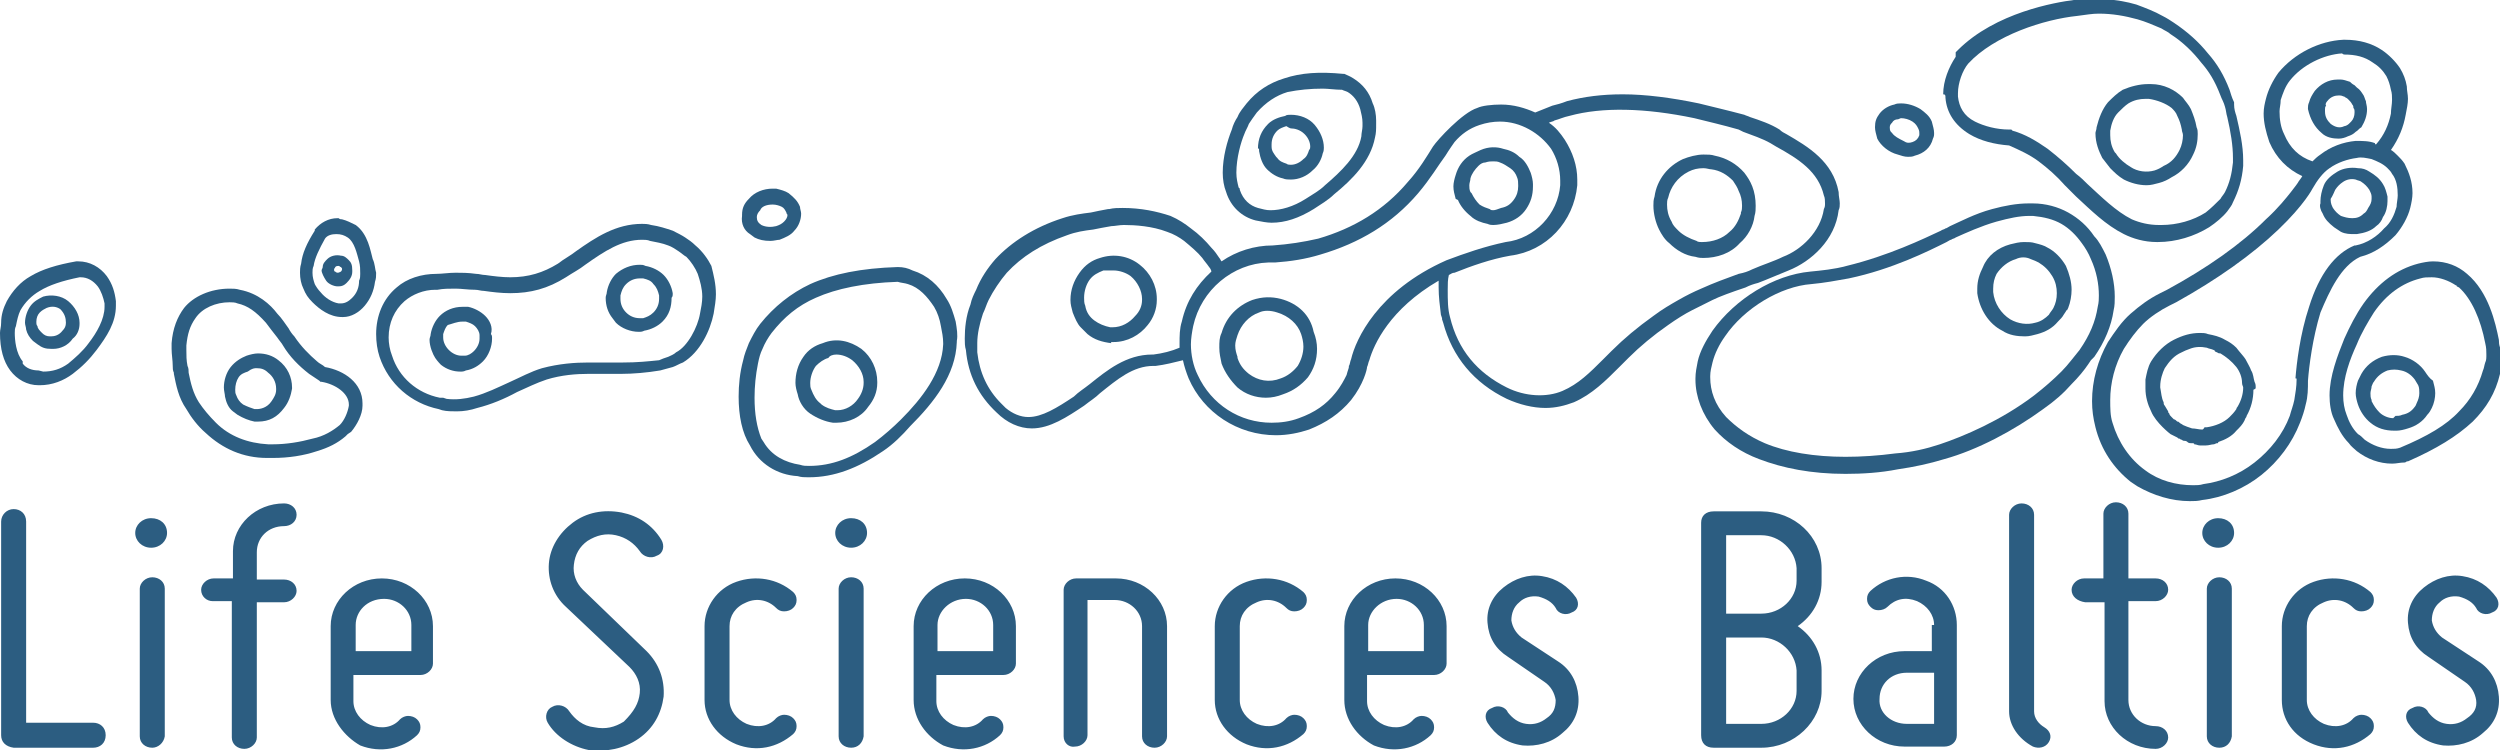 <svg version="1.1" id="Layer_1" xmlns="http://www.w3.org/2000/svg" x="0" y="0" width="220" height="66" viewBox="0 0 220 66" style="enable-background:new 0 0 220 66" xml:space="preserve"><style type="text/css">.st0{fill:#2c5d81}</style><path class="st0" d="M.1 64.7V45.9c0-.6.5-1.1 1.1-1.1.6 0 1.1.4 1.1 1.1v17.7h5.9c.6 0 1.1.4 1.1 1.1s-.5 1.1-1.1 1.1h-7c-.7-.1-1.1-.5-1.1-1.1m11.8-17.8c0-.7.6-1.3 1.4-1.3s1.4.5 1.4 1.3c0 .7-.6 1.3-1.4 1.3s-1.4-.6-1.4-1.3m1.5 18.9c-.6 0-1.1-.4-1.1-1v-13c0-.5.5-1 1.1-1 .6 0 1.1.4 1.1 1v13c-.1.6-.6 1-1.1 1m4.3-13.9c0-.5.5-1 1.1-1h1.7v-2.4c0-2.3 2-4.2 4.5-4.2.6 0 1.1.4 1.1 1s-.5 1-1.1 1c-1.4 0-2.4 1-2.4 2.3V51H25c.6 0 1.1.4 1.1 1 0 .5-.5 1-1.1 1h-2.4v11.9c0 .5-.5 1-1.1 1-.6 0-1.1-.4-1.1-1v-12h-1.7c-.5 0-1-.4-1-1m11.4 9.7v-6.5c0-2.3 2-4.2 4.5-4.2s4.5 1.9 4.5 4.2v3.3c0 .5-.5 1-1.1 1h-5.9v2.3c0 .9.6 1.7 1.5 2.1 1 .4 2 .2 2.6-.5.2-.2.5-.3.7-.3.3 0 .6.1.8.3.2.2.3.4.3.7 0 .3-.1.5-.3.7-1.3 1.2-3.2 1.6-5 .9-1.4-.8-2.6-2.3-2.6-4m2.2-6.6v2.3h4.9V55c0-1.3-1.1-2.3-2.4-2.3-1.5 0-2.5 1.1-2.5 2.3m25 6c.1-.9-.3-1.7-.9-2.3l-5.6-5.3c-1.1-1-1.6-2.4-1.5-3.8.1-1.4.9-2.7 2.1-3.6 1.2-.9 2.7-1.2 4.3-.9 1.5.3 2.7 1.1 3.5 2.4.3.5.2 1.2-.4 1.4-.5.3-1.2.1-1.5-.4-.5-.7-1.2-1.2-2.1-1.4-.9-.2-1.7 0-2.5.5-.7.5-1.1 1.2-1.2 2.1-.1.8.2 1.6.8 2.2l5.6 5.4c1.1 1.1 1.6 2.5 1.5 4-.2 1.5-.9 2.8-2.2 3.7-1.3.9-2.9 1.2-4.4 1-1.5-.3-2.9-1.2-3.6-2.4-.3-.5-.1-1.2.4-1.4.5-.3 1.2-.1 1.5.4.5.7 1.2 1.3 2.2 1.4 1 .2 1.8 0 2.6-.5.9-.9 1.3-1.6 1.4-2.5m5.7.6v-6.5c0-1.7 1.1-3.3 2.8-3.9 1.7-.6 3.6-.3 5 .9.2.2.3.4.3.7 0 .3-.1.5-.3.7-.2.2-.5.3-.8.3-.3 0-.5-.1-.7-.3-.7-.7-1.7-.9-2.6-.5-1 .4-1.5 1.2-1.5 2.1v6.5c0 .9.6 1.7 1.5 2.1 1 .4 2 .2 2.6-.5.2-.2.5-.3.7-.3.3 0 .6.1.8.3.2.2.3.4.3.7 0 .3-.1.5-.3.7-1.4 1.2-3.2 1.6-5 .9-1.7-.7-2.8-2.2-2.8-3.9m11.5-14.7c0-.7.6-1.3 1.4-1.3.8 0 1.4.5 1.4 1.3 0 .7-.6 1.3-1.4 1.3s-1.4-.6-1.4-1.3m1.4 18.9c-.6 0-1.1-.4-1.1-1v-13c0-.5.5-1 1.1-1 .6 0 1.1.4 1.1 1v13c-.1.6-.5 1-1.1 1m5.5-4.2v-6.5c0-2.3 2-4.2 4.5-4.2s4.5 1.9 4.5 4.2v3.3c0 .5-.5 1-1.1 1h-5.9v2.3c0 .9.6 1.7 1.5 2.1 1 .4 2 .2 2.6-.5.2-.2.5-.3.7-.3.3 0 .6.1.8.3.2.2.3.4.3.7 0 .3-.1.5-.3.7-1.3 1.2-3.2 1.6-5 .9-1.5-.8-2.6-2.3-2.6-4m2.1-6.6v2.3h4.9V55c0-1.3-1.1-2.3-2.4-2.3-1.4 0-2.5 1.1-2.5 2.3m11.1 9.8V51.9c0-.5.5-1 1.1-1h3.5c2.5 0 4.5 1.9 4.5 4.2v9.7c0 .5-.5 1-1.1 1-.6 0-1.1-.4-1.1-1v-9.7c0-1.3-1.1-2.3-2.4-2.3h-2.4v11.9c0 .5-.5 1-1.1 1-.5.1-1-.3-1-.9m13.3-3.2v-6.5c0-1.7 1.1-3.3 2.8-3.9 1.7-.6 3.6-.3 5 .9.2.2.3.4.3.7 0 .3-.1.5-.3.7-.2.2-.5.3-.8.3-.3 0-.5-.1-.7-.3-.7-.7-1.7-.9-2.6-.5-1 .4-1.5 1.2-1.5 2.1v6.5c0 .9.6 1.7 1.5 2.1 1 .4 2 .2 2.6-.5.2-.2.5-.3.7-.3.3 0 .6.1.8.3.2.2.3.4.3.7 0 .3-.1.5-.3.7-1.4 1.2-3.2 1.6-5 .9-1.7-.7-2.8-2.2-2.8-3.9m11.4 0v-6.5c0-2.3 2-4.2 4.5-4.2s4.5 1.9 4.5 4.2v3.3c0 .5-.5 1-1.1 1h-5.9v2.3c0 .9.6 1.7 1.5 2.1 1 .4 2 .2 2.6-.5.2-.2.5-.3.7-.3.3 0 .6.1.8.3.2.2.3.4.3.7 0 .3-.1.5-.3.7-1.3 1.2-3.2 1.6-5 .9-1.5-.8-2.6-2.3-2.6-4m2.1-6.6v2.3h4.9V55c0-1.3-1.1-2.3-2.4-2.3-1.4 0-2.5 1.1-2.5 2.3m16.5 6.6c-.1-.6-.4-1.2-1-1.6l-3.2-2.2c-1.1-.7-1.7-1.7-1.8-3-.1-1.2.4-2.3 1.4-3.1 1-.8 2.2-1.2 3.4-1 1.3.2 2.3.9 3 1.9.3.5.2 1.1-.4 1.3-.5.3-1.2.1-1.4-.4-.3-.5-.8-.8-1.5-1-.7-.1-1.3.1-1.7.5-.5.4-.7 1-.7 1.6.1.6.4 1.1.9 1.5l3.2 2.1c1.1.7 1.7 1.8 1.8 3.1.1 1.3-.4 2.4-1.4 3.2-1 .9-2.3 1.2-3.5 1.1-1.4-.2-2.4-.9-3.1-2-.3-.5-.2-1.1.4-1.3.5-.3 1.2-.1 1.4.4.4.5.9.9 1.6 1 .7.1 1.3-.1 1.8-.5.6-.4.8-.9.8-1.6M150.8 45h4.2c2.9 0 5.3 2.2 5.3 5v1.2c0 1.6-.8 3-2.1 3.9 1.3.9 2.1 2.3 2.1 3.9v1.8c0 2.7-2.4 5-5.3 5h-4.2c-.7 0-1.1-.4-1.1-1.1V46c0-.6.4-1 1.1-1m4.2 2.1h-3.1V54h3.1c1.7 0 3.1-1.3 3.1-2.9V50c-.1-1.6-1.5-2.9-3.1-2.9m0 9h-3.1v7.6h3.1c1.7 0 3.1-1.3 3.1-2.9V59c-.1-1.6-1.5-2.9-3.1-2.9m15.2-1.1c0-.9-.6-1.7-1.5-2.1-1-.4-1.9-.2-2.6.5-.2.2-.5.3-.8.3-.3 0-.5-.1-.7-.3-.2-.2-.3-.4-.3-.7 0-.3.1-.5.3-.7 1.3-1.2 3.2-1.6 4.9-.9 1.7.6 2.7 2.2 2.7 3.9v9.7c0 .6-.5 1-1.1 1h-3.5c-2.5 0-4.5-1.9-4.5-4.2s2-4.2 4.5-4.2h2.4V55h.2zm-2.4 8.7h2.4v-4.5h-2.4c-1.4 0-2.4 1-2.4 2.3-.1 1.2 1 2.2 2.4 2.2m9-1.1V45.3c0-.5.5-1 1.1-1 .6 0 1.1.4 1.1 1v17.3c0 .6.4 1.1.9 1.4.5.3.7.8.4 1.3-.3.5-.9.6-1.4.4-1.3-.7-2.1-1.9-2.1-3.1m5.5-10.7c0-.5.5-1 1.1-1h1.7v-5.7c0-.5.5-1 1.1-1s1.1.4 1.1 1v5.7h2.4c.6 0 1.1.4 1.1 1 0 .5-.5 1-1.1 1h-2.4v8.7c0 1.3 1.1 2.3 2.4 2.3.6 0 1.1.4 1.1 1 0 .5-.5 1-1.1 1-2.5 0-4.5-1.9-4.5-4.2V53h-1.7c-.7-.1-1.2-.5-1.2-1.1m11.5-5c0-.7.6-1.3 1.4-1.3.8 0 1.4.5 1.4 1.3 0 .7-.6 1.3-1.4 1.3s-1.4-.6-1.4-1.3m1.5 18.9c-.6 0-1.1-.4-1.1-1v-13c0-.5.5-1 1.1-1 .6 0 1.1.4 1.1 1v13c-.1.6-.5 1-1.1 1m5.5-4.2v-6.5c0-1.7 1.1-3.3 2.8-3.9 1.7-.6 3.6-.3 5 .9.2.2.3.4.3.7 0 .3-.1.5-.3.7-.2.2-.5.3-.8.3-.3 0-.5-.1-.7-.3-.7-.7-1.7-.9-2.6-.5-1 .4-1.5 1.2-1.5 2.1v6.5c0 .9.6 1.7 1.5 2.1 1 .4 2 .2 2.6-.5.2-.2.5-.3.7-.3.3 0 .6.1.8.3.2.2.3.4.3.7 0 .3-.1.5-.3.7-1.4 1.2-3.2 1.6-5 .9-1.8-.7-2.8-2.2-2.8-3.9m17.1 0c-.1-.6-.4-1.2-1-1.6l-3.2-2.2c-1.1-.7-1.7-1.7-1.8-3-.1-1.2.4-2.3 1.4-3.1 1-.8 2.2-1.2 3.4-1 1.3.2 2.3.9 3 1.9.3.5.2 1.1-.4 1.3-.5.3-1.2.1-1.4-.4-.3-.5-.8-.8-1.5-1-.7-.1-1.3.1-1.7.5-.5.4-.7 1-.7 1.6.1.6.4 1.1.9 1.5l3.2 2.1c1.1.7 1.7 1.8 1.8 3.1s-.4 2.4-1.4 3.2c-1 .9-2.3 1.2-3.5 1.1-1.4-.2-2.4-.9-3.1-2-.3-.5-.2-1.1.4-1.3.5-.3 1.2-.1 1.4.4.4.5.9.9 1.6 1 .7.1 1.3-.1 1.8-.5.6-.4.9-.9.8-1.6M28.6 32.3c-.2-.2-.5-.3-.7-.5-.7-.6-1.4-1.3-2-2.2-.2-.2-.4-.5-.5-.7-.3-.4-.6-.9-1-1.3-.6-.8-1.7-1.8-3.3-2.1-.3-.1-.6-.1-.9-.1-1.7 0-3.2.7-4 1.7-.6.8-1 1.8-1.1 3.1v.5c0 .5.1 1 .1 1.5 0 .2 0 .4.1.6v.1c.2 1 .4 2.1 1.1 3.1.4.7 1 1.5 1.7 2.1 1.5 1.4 3.3 2.2 5.4 2.2h.5c1.4 0 2.7-.2 3.9-.6 1-.3 1.8-.7 2.5-1.3l.2-.2.3-.2c.5-.6 1-1.5 1-2.3v-.2c0-1.8-1.6-2.9-3.3-3.2zm-8.4-5.7c.2 0 .5 0 .7.1.9.2 1.6.7 2.5 1.7.3.4.6.8 1 1.3.2.3.4.5.5.7.6 1 1.4 1.8 2.3 2.5l.9.6.1.1h.1c1.2.2 2.4 1 2.4 2v.1c-.1.6-.4 1.3-.8 1.7-.6.5-1.4 1-2.4 1.2-1.1.3-2.3.5-3.5.5h-.4c-1.8-.1-3.4-.7-4.6-1.9-.6-.6-1.1-1.2-1.5-1.8-.5-.8-.7-1.6-.9-2.6 0-.2 0-.4-.1-.6-.1-.5-.1-.9-.1-1.4v-.4c.1-1 .3-1.7.8-2.4.6-.9 1.8-1.4 3-1.4zm45.8-6l.4.3c.4.2.8.3 1.4.3.3 0 .6-.1.8-.1.5-.2 1-.4 1.3-.8.4-.4.6-1 .6-1.5 0-.2-.1-.4-.1-.6-.2-.5-.5-.8-1-1.2-.3-.2-.7-.3-1.1-.4H68c-.8 0-1.6.3-2.1.9-.4.4-.6.8-.6 1.4v.1c-.1.7.2 1.3.7 1.6zm2-2.6c.3 0 .6.1.8.2.2.1.3.3.4.5 0 .1.1.2.1.2 0 .2-.1.4-.3.6-.2.2-.4.3-.7.4-.4.1-.9.1-1.3-.1-.3-.2-.4-.4-.4-.7 0-.2.1-.4.3-.6.1-.3.5-.5 1.1-.5zm-6.8 3.6c-.3-.3-.6-.5-.9-.7-.3-.2-.7-.4-1.1-.6-.6-.2-1.2-.4-1.9-.5-.3-.1-.6-.1-.8-.1-2.3 0-4.1 1.2-5.8 2.4-.5.4-1.1.7-1.6 1.1-1.3.8-2.6 1.2-4.2 1.2-.7 0-1.5-.1-2.2-.2-.3 0-.5-.1-.8-.1-.7-.1-1.3-.1-1.8-.1-.6 0-1.2.1-1.7.1-1.3 0-2.6.4-3.5 1.2-1.2 1-1.8 2.5-1.8 4.1 0 .7.1 1.4.3 2 .8 2.4 2.8 4.1 5.2 4.6l.3.1c.4.1.9.1 1.3.1.6 0 1.2-.1 1.8-.3 1.2-.3 2.4-.8 3.5-1.4.9-.4 1.7-.8 2.6-1.1 1.3-.4 2.6-.5 3.7-.5h2.9c1 0 2.2-.1 3.4-.3.4-.1.7-.2 1.1-.3.3-.1.6-.3.9-.4 1.5-.9 2.4-2.8 2.7-4.3.1-.6.2-1.2.2-1.7 0-.9-.2-1.7-.4-2.5-.3-.6-.8-1.3-1.4-1.8zm-6.4 10.3h-3c-1.2 0-2.6.1-4.1.5-1 .3-1.9.8-2.8 1.2-1.1.5-2.1 1-3.2 1.3-.8.2-1.6.3-2.4.2L39 35h-.3c-2-.4-3.6-1.8-4.2-3.7-.2-.5-.3-1.1-.3-1.6 0-1.3.5-2.4 1.4-3.2.7-.6 1.7-1 2.7-1h.2c.5-.1 1-.1 1.6-.1.5 0 1.1.1 1.7.1.3 0 .5.1.8.1.7.1 1.5.2 2.3.2 1.8 0 3.3-.4 4.9-1.4.6-.4 1.2-.7 1.7-1.1 1.7-1.2 3.2-2.2 5-2.2.2 0 .5 0 .7.1.5.1 1.1.2 1.6.4.3.1.6.3.9.5.3.2.5.4.7.5.4.4.8 1 1 1.5.2.6.4 1.3.4 2 0 .5-.1 1-.2 1.5-.2 1.2-1.1 2.9-2.1 3.4-.2.2-.5.3-.7.4-.3.1-.6.2-.8.3-1 .1-1.9.2-3.2.2zm29.3-3.6c-.2-.7-.4-1.4-.8-2-.7-1.2-1.7-2.1-3-2.5-.4-.2-.8-.3-1.3-.3-3.2.1-5.7.6-7.7 1.5-1.7.8-3.2 2-4.4 3.5-.4.5-.7 1.1-1 1.7-.2.5-.4 1-.5 1.5-.3 1.1-.4 2.2-.4 3.2 0 1.7.3 3.2 1 4.3.8 1.6 2.4 2.6 4.2 2.7.3.1.6.1.9.1h.1c2.2 0 4.3-.8 6.5-2.3.9-.6 1.7-1.4 2.4-2.2 2.1-2.1 4-4.5 4.1-7.4V30c.1-.5 0-1.1-.1-1.7zM66.4 35c0-1 .1-2 .3-3 .1-.5.2-.9.4-1.3.2-.5.5-1 .8-1.4 1.1-1.4 2.3-2.4 3.9-3.1 1.8-.8 4.2-1.3 7.2-1.4.3.1.6.1.9.2 1 .3 1.7 1.1 2.3 2 .3.5.5 1.1.6 1.7.1.5.2 1 .2 1.5v.1c-.1 2.5-1.9 4.8-3.7 6.6-.7.7-1.5 1.4-2.3 2-2 1.4-3.8 2.1-5.8 2.1-.3 0-.5 0-.8-.1-1.3-.2-2.5-.8-3.2-2l-.2-.3c-.4-1-.6-2.2-.6-3.6zM171.2 8.6c.1 1.3.8 2.4 2.1 3.2 1 .6 2.2.9 3.5 1 .9.4 1.8.8 2.6 1.4.8.6 1.6 1.3 2.3 2.1l1 1c1.3 1.2 2.6 2.5 4.2 3.3.8.4 1.8.7 2.9.7h.1c1.6 0 3.2-.5 4.5-1.3.6-.4 1.2-.9 1.6-1.4.2-.3.4-.5.5-.8.5-1 .8-2 .9-3.2v-.5c0-1.3-.3-2.6-.6-3.9-.1-.3-.2-.6-.2-1V9c-.2-.4-.3-.8-.4-1.1-.5-1.3-1.1-2.3-1.9-3.2-.8-1-1.8-1.9-3-2.7-.3-.2-.6-.4-1-.6-.7-.4-1.5-.7-2.3-1-1.7-.5-3.5-.6-5.5-.4-1.6.2-6.9 1.1-10.2 4.4l-.2.2V5c-.6.9-1.1 2.1-1.1 3.3.2 0 .2.1.2.3zm13.5-7.4c1.2 0 2.3.2 3.4.5.7.2 1.4.5 2.1.8.3.2.6.3.8.5 1.1.7 2 1.6 2.7 2.5.7.8 1.2 1.6 1.7 2.9.1.3.3.6.4 1 .1.3.1.6.2.9.3 1.3.5 2.5.5 3.6v.4c-.1 1-.3 1.8-.7 2.6-.1.2-.3.4-.4.6-.4.4-.8.8-1.3 1.2-1.1.7-2.5 1.1-3.9 1.1h-.2c-.9 0-1.7-.2-2.4-.5-1.4-.7-2.7-2-3.9-3.1-.3-.3-.6-.6-1-.9-.8-.8-1.6-1.5-2.5-2.2-1-.7-2-1.3-3.1-1.6l-.1-.1h-.2c-1.1 0-2.2-.3-3-.7-1-.5-1.4-1.3-1.5-2.2v-.3c0-.9.4-2 .9-2.6 2.3-2.5 6.7-3.9 9.6-4.2.8-.1 1.3-.2 1.9-.2z"/><path class="st0" d="M59.2 25.8c-.1-.6-.4-1.2-.8-1.6-.4-.4-1-.7-1.6-.8-.2-.1-.3-.1-.5-.1-.8 0-1.5.3-2.1.8-.4.4-.7 1-.8 1.6 0 .2-.1.3-.1.5 0 .7.2 1.3.6 1.8l.3.4c.5.5 1.3.8 2 .8.2 0 .3 0 .5-.1.6-.1 1.2-.4 1.6-.8.6-.6.8-1.3.8-2.1.1-.1.1-.2.1-.4zm-1.2.5c0 .5-.2.9-.5 1.2-.3.3-.6.4-.9.5h-.3c-.5 0-.9-.2-1.2-.5-.3-.3-.5-.7-.5-1.2V26c.1-.4.2-.7.5-1 .3-.3.7-.5 1.2-.5h.3c.4.1.7.2.9.5.3.3.4.6.5 1v.3zm-15.3 1.5c-.4-.4-1-.7-1.5-.8h-.5c-.8 0-1.5.3-2 .8-.4.4-.7 1-.8 1.6 0 .2-.1.3-.1.5 0 .6.3 1.3.5 1.6.2.3.5.6.5.6.5.4 1.1.6 1.7.6.2 0 .3 0 .5-.1.6-.1 1.1-.4 1.5-.8.5-.5.8-1.3.8-2 0-.2 0-.3-.1-.4.2-.6-.1-1.2-.5-1.6zm-2 .5h.3c.3.1.6.2.8.4.2.2.4.5.4.8v.3c0 .4-.2.8-.5 1.1-.2.2-.5.4-.8.4h-.3c-.4 0-.8-.2-1.1-.5-.3-.3-.5-.7-.5-1.1v-.3c.1-.3.2-.6.4-.8.4-.1.8-.3 1.3-.3zm-20.2 7.9l.4.3c.5.3 1 .5 1.5.6h.3c1 0 1.7-.4 2.3-1.2.4-.5.6-1.1.7-1.7v-.1c0-.9-.4-1.8-1.2-2.4-.5-.4-1.1-.6-1.8-.6-.3 0-.7.1-1 .2-.5.2-1 .5-1.4 1-.4.5-.6 1.2-.6 1.8 0 .3.1.6.1.8.1.5.3 1 .7 1.3zm2.1-3.8c.4 0 .7.1 1 .4.4.3.7.8.7 1.4v.1c0 .4-.2.7-.4 1-.4.6-1 .7-1.3.7h-.2c-.3-.1-.6-.2-1-.4-.3-.2-.5-.5-.6-.8-.1-.2-.1-.3-.1-.5 0-.4.1-.8.3-1.1.2-.3.5-.4.8-.5.4-.3.6-.3.8-.3zM9.4 24.3c-.6-.8-1.5-1.3-2.5-1.3h-.2c-1.7.3-3 .7-4 1.3-.9.5-1.6 1.3-2.1 2.2-.3.6-.5 1.2-.5 1.9 0 .4-.1.6-.1.9 0 1.4.3 2.5.9 3.3.6.8 1.5 1.3 2.5 1.3h.1c1.1 0 2.1-.4 2.9-1 .8-.6 1.5-1.3 2.1-2.1.9-1.2 1.7-2.4 1.7-3.9v-.4c-.1-.8-.3-1.5-.8-2.2zm-6 8.3c-.6 0-1.1-.2-1.4-.6v-.2c-.6-.7-.7-1.9-.7-2.5 0-.2 0-.4.1-.6.1-.5.2-1 .4-1.4.4-.7 1-1.3 1.7-1.7.8-.5 2-.9 3.5-1.2h.1c.6 0 1.1.3 1.5.8.3.4.5 1 .6 1.5v.3c0 1.1-.7 2.3-1.4 3.2-.5.7-1.2 1.3-1.8 1.8-.7.5-1.4.7-2.2.7l-.4-.1z"/><path class="st0" d="M6.4 29.8c.4-.3.6-.8.6-1.3v-.1c0-.7-.4-1.4-1-1.9s-1.5-.6-2.2-.4c-.4.2-.8.4-1.1.8-.3.4-.5 1-.5 1.5 0 .2.1.4.1.6.1.4.3.7.6 1l.4.3c.4.3.7.4 1.2.4h.2c.6 0 1.3-.3 1.7-.9zm-.6-1.4c0 .3-.1.5-.3.7-.3.4-.7.5-1 .5h-.1c-.3 0-.5-.1-.7-.3-.2-.2-.4-.4-.4-.6-.1-.1-.1-.2-.1-.4 0-.3.1-.6.3-.8.2-.2.4-.3.6-.4.5-.2.9-.1 1.2.1.4.4.5.8.5 1.2zM185 13.9l.7.9c.4.4.7.7 1.2 1 .6.3 1.3.5 2 .5.4 0 .7-.1 1.1-.2.4-.1.8-.3 1.1-.5.8-.4 1.5-1.1 1.9-2 .3-.6.4-1.2.4-1.8 0-.2 0-.4-.1-.6-.1-.6-.3-1.1-.5-1.6-.2-.4-.5-.7-.7-1-.7-.7-1.7-1.2-2.8-1.2h-.3c-.7 0-1.5.2-2.2.5-.5.3-.9.7-1.3 1.1-.5.6-.8 1.4-1 2.2 0 .2-.1.4-.1.5 0 .9.3 1.6.6 2.2zm3.8-5.2h.3c.7.1 1.5.4 2 .8.2.2.4.4.5.7.2.4.3.7.4 1.2 0 .2.1.3.1.5 0 .4-.1.9-.3 1.3-.3.6-.7 1.1-1.4 1.4-.3.2-.5.3-.8.4-.7.2-1.5.1-2.1-.3-.5-.3-1-.7-1.3-1.2l-.1-.1c-.3-.5-.4-1-.4-1.5v-.4c.1-.6.3-1.2.7-1.6.3-.3.6-.6.9-.8.5-.3 1-.4 1.5-.4zM98 30.1c1.2 0 2.3-.6 3-1.5.5-.6.8-1.4.8-2.2v-.1c0-1.2-.6-2.3-1.5-3-1-.8-2.3-1-3.5-.6-.7.2-1.3.6-1.8 1.3-.5.7-.8 1.5-.8 2.4 0 .4.1.7.2 1.1.2.5.4 1 .7 1.3l.6.6c.6.5 1.3.7 2.1.8-.1-.1 0-.1.2-.1zm0-6.3c.5 0 1.1.2 1.5.5.6.5 1 1.3 1 2v.1c0 .5-.2 1-.6 1.4-.5.6-1.2 1-2 1h-.2c-.5-.1-1-.3-1.4-.6-.4-.3-.7-.7-.8-1.3-.1-.2-.1-.5-.1-.7 0-.6.2-1.2.5-1.6.3-.4.7-.6 1.2-.8h.9z"/><path class="st0" d="M153.6 25.3c.4-.2.7-.3 1.1-.4.8-.3 1.7-.7 2.7-1.1 2-.8 4.1-2.7 4.4-5.3.1-.2.1-.4.1-.6 0-.3-.1-.6-.1-1-.5-2.7-2.7-4-4.6-5.1-.2-.1-.4-.2-.6-.4-.8-.5-1.7-.8-2.6-1.1-.2-.1-.3-.1-.5-.2-1.5-.4-2.8-.7-4-1-2.4-.5-4.7-.8-6.7-.8-1.8 0-3.4.2-4.9.6-.5.2-.9.3-1.3.4l-1.5.6c-.9-.4-1.9-.7-3-.7-.8 0-1.7.1-2.1.3-1.3.4-3.5 2.8-3.9 3.4-.5.8-1.2 2-2.2 3.1-2.1 2.5-4.8 4.1-7.9 5-1.3.3-2.6.5-4 .6-1.6 0-3.2.5-4.5 1.4-.1-.1-.1-.2-.2-.3-.2-.3-.4-.6-.7-.9-.5-.6-1.1-1.2-1.8-1.7-.5-.4-1.1-.8-1.8-1.1-1.2-.4-2.6-.7-4.2-.7-.4 0-.8 0-1.2.1h-.1c-.5.1-1.1.2-1.5.3-.8.1-1.6.2-2.5.5-2.5.8-4.5 2.1-5.9 3.6-.7.8-1.3 1.7-1.7 2.7-.2.4-.4.8-.5 1.3-.4 1-.5 2.1-.5 3 0 .3 0 .7.1 1 .2 2.2 1.1 4 2.7 5.5.9.9 2 1.4 3.1 1.4 1.6 0 3.1-1 4.6-2 .5-.4 1-.7 1.4-1.1 1.5-1.2 2.9-2.4 4.7-2.4h.2c.8-.1 1.6-.3 2.4-.5.1.5.3 1.1.5 1.6 1.3 3 4.3 5 7.7 5V38v.3c1 0 2-.2 2.9-.5 1.5-.6 2.7-1.4 3.7-2.6 1.1-1.4 1.4-2.7 1.4-2.9.1-.2.1-.4.2-.6.4-1.4 1.8-4.5 6.1-7v.6c0 .8.1 1.6.2 2.4l.1.3v.1l.1.3c.8 3 2.7 5.3 5.6 6.7 1.1.5 2.3.8 3.4.8.9 0 1.7-.2 2.5-.5 1.6-.7 2.8-1.9 4-3.1l.8-.8c1-1 2.2-2 3.5-2.9.7-.5 1.5-1 2.1-1.3l1.8-.9c.6-.3 1.7-.7 2.9-1.1zm-21 8.8c-2.6-1.3-4.3-3.3-5-6.2-.2-.7-.2-1.5-.2-2.4 0-.5 0-.9.1-1.3.2-.1.3-.2.5-.2 1.5-.6 3.2-1.2 4.9-1.5 3.2-.4 5.6-3 5.9-6.2v-.5c0-1.2-.4-2.4-1.1-3.5-.4-.6-.8-1.1-1.4-1.5.2-.1.4-.1.5-.2.4-.1.8-.3 1.3-.4 2.9-.8 6.7-.7 11 .2 1.2.3 2.5.6 3.9 1l.4.2c.8.3 1.7.6 2.4 1l.5.3c2 1.1 3.7 2.2 4.2 4.3.1.2.1.5.1.7 0 .2 0 .3-.1.5-.3 2-2 3.6-3.6 4.2-.8.4-1.8.7-2.7 1.1-.4.2-.7.3-1.2.4-1.1.4-2.2.8-3.3 1.3-.7.3-1.3.6-2 1s-1.4.8-2.2 1.4c-1.4 1-2.6 2-3.7 3.1l-.7.7c-1.2 1.2-2.2 2.2-3.6 2.8-1.4.6-3.3.5-4.9-.3zm-13.7-2.5c-.1.2-.1.5-.2.6v.1c0 .1-.1.3-.2.7-.2.4-.5 1-1 1.6-.8 1-1.8 1.7-3.2 2.2-.8.3-1.6.4-2.4.4-2.8 0-5.3-1.6-6.5-4.2-.4-.8-.6-1.8-.6-2.7 0-.5.1-1.1.2-1.6.7-3.2 3.5-5.5 6.6-5.6h.6c1.4-.1 2.7-.3 4-.7 3.4-1 6.3-2.7 8.6-5.4 1.1-1.3 1.8-2.5 2.4-3.3.3-.5.8-1.2.8-1.2.6-.7 1.3-1.2 2.2-1.5.6-.2 1.2-.3 1.8-.3 1.8 0 3.5 1 4.5 2.4.5.8.8 1.8.8 2.8v.4c-.2 2.5-2.2 4.7-4.8 5-1.9.4-3.6 1-5.2 1.6-6.1 2.7-8 7-8.4 8.7zm-28.4 5.1c-.7 0-1.4-.3-2-.8l-.2-.2-.2-.2c-1.2-1.2-1.9-2.7-2.1-4.5v-.8c0-.8.2-1.7.5-2.6.2-.4.3-.8.5-1.2.4-.8 1-1.7 1.6-2.4 1.3-1.4 3-2.5 5.3-3.3.8-.3 1.5-.4 2.3-.5.5-.1 1-.2 1.6-.3.3 0 .7-.1 1.1-.1 1 0 2.5.1 3.8.6.6.2 1.1.5 1.5.8.6.5 1.2 1 1.6 1.5.2.3.4.5.6.8.1.1.2.3.2.4-1.3 1.2-2.2 2.6-2.6 4.4-.2.6-.2 1.3-.2 1.9v.4c-.7.3-1.5.5-2.3.6h-.1c-2.3 0-4 1.4-5.5 2.6-.5.4-1 .7-1.4 1.1-1.5 1-2.8 1.8-4 1.8z"/><path class="st0" d="M128.3 17.6c.2.5.6 1 1.1 1.4.4.4 1 .6 1.5.7.2.1.4.1.5.1.4 0 .8-.1 1.2-.2.7-.2 1.3-.6 1.7-1.2.4-.6.6-1.2.6-2v-.2c0-.3-.1-.7-.2-1-.2-.5-.5-1.1-1-1.4-.4-.4-.9-.6-1.4-.7-.6-.2-1.3-.2-2 .1-.4.2-.7.3-1 .5-.6.4-1 1-1.2 1.7-.1.3-.2.7-.2 1 0 .4.1.7.2 1.1l.2.1zm3.1-3.4c.2 0 .4 0 .6.1.3.1.6.3.9.5s.5.5.6.8c.1.2.1.5.1.7v.1c0 .4-.1.8-.4 1.2-.3.4-.6.6-1.1.7-.3.1-.5.2-.7.2-.1 0-.2 0-.3-.1-.3-.1-.6-.2-.9-.4-.3-.3-.5-.6-.7-1l-.1-.1c-.1-.2-.1-.4-.1-.6s.1-.4.1-.6c.1-.4.4-.8.7-1.1.2-.2.4-.3.6-.3.3-.1.5-.1.7-.1zm-18.7 12.1c-.8-.2-1.6-.2-2.5.1-1.3.5-2.3 1.5-2.7 2.9-.2.4-.2.8-.2 1.3s.1.9.2 1.4c.3.8.8 1.5 1.4 2.1.7.6 1.6.9 2.5.9.5 0 1-.1 1.5-.3.9-.3 1.6-.8 2.2-1.5.5-.7.8-1.5.8-2.5 0-.5-.1-1-.3-1.5-.3-1.5-1.4-2.5-2.9-2.9zm-.3 1.2c1 .3 1.8 1 2.1 1.9.1.3.2.7.2 1.1 0 .6-.2 1.2-.5 1.7-.4.5-.9.9-1.5 1.1-1 .4-2 .2-2.8-.4-.5-.4-.8-.8-1-1.4v-.1c-.1-.3-.2-.6-.2-1 0-.3.1-.6.2-.9.3-.9 1-1.7 1.9-2 .4-.2 1-.2 1.6 0zm-41.1 8.9c.6.4 1.3.7 2 .8h.3c1.1 0 2.2-.5 2.8-1.4.5-.6.8-1.3.8-2.1v-.1c0-1.1-.5-2.2-1.4-2.9-1-.7-2.2-1-3.4-.5-.7.2-1.3.6-1.7 1.2-.5.7-.7 1.5-.7 2.3 0 .3.1.7.2 1 .1.6.5 1.3 1.1 1.7zm2.3-5.2c.5 0 1 .2 1.4.5.6.5 1 1.2 1 1.9v.1c0 .5-.2 1-.5 1.4-.4.6-1.1 1-1.8 1h-.2c-.4-.1-.8-.2-1.2-.5l-.1-.1c-.4-.3-.6-.7-.8-1.2-.1-.2-.1-.4-.1-.6 0-.5.2-1.1.5-1.5.3-.3.7-.6 1.1-.7.1-.2.4-.3.7-.3zM167 13.6c.3.1.6.2.9.2.2 0 .4 0 .6-.1.8-.2 1.4-.7 1.6-1.5.1-.2.1-.3.1-.5 0-.3-.1-.6-.2-1-.2-.5-.6-.8-1-1.1-.5-.3-1.1-.5-1.7-.5-.2 0-.4 0-.6.1-.5.1-1 .4-1.3.8-.3.4-.4.7-.4 1.2 0 .3.1.6.2 1 .3.6 1 1.2 1.8 1.4zm-.7-2.4c0-.2.1-.3.2-.4.1-.2.3-.3.5-.3.1 0 .2-.1.3-.1.3 0 .7.1 1 .3.3.2.4.4.5.6.1.2.1.3.1.4v.2c-.1.3-.3.5-.6.6-.3.1-.5.1-.8-.1-.4-.2-.8-.4-1-.7l-.1-.1c-.1-.1-.1-.3-.1-.4zm38 .5c.4.4 1 .5 1.5.5.3 0 .6-.1.8-.2.3-.1.5-.2.7-.4.2-.1.3-.3.5-.4.3-.5.5-1 .5-1.6 0-.3-.1-.5-.1-.7-.1-.2-.1-.3-.2-.5-.2-.3-.3-.5-.6-.7l-.2-.2c-.2-.1-.3-.2-.4-.3-.3-.1-.6-.2-.8-.2h-.3c-.8 0-1.5.4-2 1-.2.3-.4.6-.5 1-.1.2-.1.4-.1.5v.1c.2.9.6 1.6 1.2 2.1zm.5-2.8c.3-.4.7-.5 1-.5h.1c.2 0 .3.1.4.1.1.1.2.1.3.2l.1.1c.1.1.2.2.3.4.1.1.1.2.1.3.1.1.1.2.1.4 0 .3-.1.6-.3.8l-.2.2c-.1.1-.3.2-.4.2-.4.2-.8.1-1.2-.2-.3-.3-.5-.6-.5-1.1v-.2c0-.1 0-.2.1-.3-.1-.1 0-.3.1-.4z"/><path class="st0" d="M207.7 22.6c1.2-.3 2.2-1 3.1-1.9.6-.7 1.1-1.6 1.3-2.4.1-.4.2-.9.2-1.3 0-1-.3-1.8-.7-2.6-.2-.3-.4-.5-.6-.7-.2-.2-.4-.4-.6-.5.7-1 1.1-2 1.3-3.1.1-.5.2-1 .2-1.4 0-.4-.1-.7-.1-1.1-.1-.6-.3-1.1-.6-1.6-.4-.6-1-1.2-1.6-1.6-.9-.6-2-.9-3.2-.9h-.2c-2.1.1-4.3 1.2-5.7 2.9-.5.7-.9 1.5-1.1 2.3-.1.4-.2.8-.2 1.3 0 .8.2 1.6.5 2.5.6 1.4 1.6 2.4 2.9 3-.1.2-.3.4-.4.6 0 0-.2.3-.6.8-.4.5-1.1 1.4-2.2 2.4-2.2 2.2-5.2 4.3-8.7 6.2l-.6.3c-1 .5-1.8 1.1-2.6 1.8s-1.4 1.6-2 2.5c-.9 1.6-1.4 3.4-1.4 5.2 0 .8.1 1.5.3 2.3.5 2 1.6 3.6 3.1 4.8l.3.2.3.2c1.4.8 3 1.3 4.6 1.3.4 0 .7 0 1.1-.1 1.8-.2 3.7-1 5.2-2.2 1.5-1.2 2.7-2.8 3.4-4.6.2-.5.4-1.1.5-1.6.2-.7.2-1.4.2-2.1.1-1.3.4-3.7 1.1-6 .8-1.9 1.8-4.1 3.5-4.9zm-5.6 10.8c0 .6-.1 1.2-.2 1.8-.1.5-.3 1-.4 1.4-.6 1.6-1.7 3-3.1 4.1-1.4 1.1-3 1.7-4.5 1.9-.3.1-.6.1-.9.1-1.5 0-3-.4-4.2-1.3-1.4-1-2.4-2.5-2.9-4.2-.2-.6-.2-1.3-.2-2 0-1.5.4-3.1 1.2-4.5.5-.8 1.1-1.6 1.7-2.2s1.5-1.2 2.3-1.6l.6-.3c3.6-2 6.7-4.2 9-6.4s3-3.6 3-3.6c.4-.7.9-1.4 1.5-1.8.7-.5 1.6-.8 2.4-.9.4-.1.8 0 1.3.1.5.2 1 .4 1.4.8.2.2.3.3.4.5.4.5.5 1.2.5 1.9 0 .3-.1.7-.1 1-.2.7-.5 1.4-1.1 1.9-.6.7-1.5 1.3-2.5 1.5h-.1c-1.7.7-3.1 2.5-4 5.4-.8 2.4-1.1 5-1.2 6.3.1 0 .1 0 .1.1zm4.2-28.6c1 0 1.8.2 2.5.7.5.3.9.7 1.2 1.2.2.4.3.7.4 1.2.1.3.1.6.1.9 0 .4-.1.8-.1 1.2-.2 1-.6 1.9-1.3 2.7-.1 0-.1 0-.1-.1-.5-.2-1.1-.2-1.7-.2-1.1.1-2.2.5-3.1 1.2-.3.2-.5.4-.7.6-1.2-.4-2-1.2-2.5-2.4-.3-.6-.4-1.3-.4-2 0-.3.1-.6.1-1 .2-.6.4-1.2.8-1.7 1.1-1.4 3-2.3 4.6-2.4.1.1.2.1.2.1z"/><path class="st0" d="M204.4 18.8c.2.5.5.8 1 1.2l.3.2.3.2c.4.2.8.2 1.2.2h.2c.7-.1 1.3-.3 1.7-.7.3-.2.5-.5.6-.8.3-.4.4-1 .4-1.4v-.4c-.1-.4-.2-.8-.4-1.1-.3-.5-.7-.8-1.2-1.1-.3-.2-.6-.3-1-.3-.6-.1-1.3 0-1.8.3s-1 .7-1.2 1.2c-.2.5-.3 1-.3 1.4v.2c-.1.2 0 .6.2.9zm1.1-2.1c.2-.3.4-.5.7-.7.3-.2.7-.3 1.1-.2.2.1.4.1.5.2.3.2.5.4.7.7.1.2.2.4.2.6v.2c0 .3-.1.5-.3.8-.1.2-.2.4-.4.5-.3.3-.6.4-1 .4s-.7-.1-1-.2c-.3-.2-.5-.4-.7-.7-.1-.2-.2-.4-.2-.7v-.1c.2-.3.3-.6.4-.8zm-58.6 4.7c.6.6 1.4 1.1 2.3 1.2.3.1.5.1.7.1 1.2 0 2.4-.4 3.2-1.3.7-.6 1.2-1.5 1.3-2.4.1-.3.1-.6.1-.9 0-.6-.1-1.2-.3-1.7-.2-.5-.4-.8-.7-1.2-.7-.8-1.6-1.3-2.6-1.5-.3-.1-.6-.1-1-.1-.6 0-1.3.2-1.8.4-1.3.6-2.3 1.8-2.5 3.3-.1.3-.1.5-.1.8 0 .7.2 1.5.5 2.1.2.4.5.9.9 1.2zm1.7-6.3c.4-.2.8-.3 1.3-.3.3 0 .5.1.7.1.8.1 1.4.5 1.9 1 .2.3.4.6.5.9.2.4.3.8.3 1.3 0 .2 0 .4-.1.6v.1c-.2.6-.5 1.2-1 1.6-.6.6-1.5.9-2.4.9-.2 0-.4 0-.5-.1-.6-.2-1.2-.5-1.6-.9-.3-.3-.5-.5-.6-.8-.3-.5-.4-1-.4-1.5 0-.2 0-.4.1-.6.2-.9.8-1.8 1.8-2.3zm35.7 16.3c.9-1.3 1.5-2.7 1.7-4.1.1-.4.1-.8.1-1.2 0-1.2-.3-2.5-.8-3.7-.3-.6-.6-1.2-1-1.6-.6-.9-1.4-1.6-2.3-2.1-.9-.5-2-.8-3.1-.8h-.4c-1 0-2.1.2-3.2.5-1.5.4-2.8 1.1-3.7 1.5-.2.1-.3.2-.4.2-.1.1-.3.1-.4.2-1.5.7-4.6 2.2-8.3 3.1-1.1.3-2.2.4-3.2.5-3.2.3-6.6 2.4-8.6 5.2-.6.9-1.1 1.8-1.3 2.7-.1.5-.2 1-.2 1.5v.1c0 1.5.6 3.1 1.7 4.4 1 1.1 2.3 2 3.9 2.6 2.1.8 4.6 1.3 7.6 1.3 1.5 0 3.1-.1 4.6-.4 1.4-.2 2.8-.5 4.1-.9 2.9-.8 6.1-2.5 8.7-4.4 1-.7 1.8-1.4 2.5-2.2.6-.6 1.1-1.2 1.5-1.8l.2-.3.1-.1.2-.2zm-8.6-11.9c1.1-.3 2-.5 2.9-.5h.3c1 .1 1.8.3 2.5.7.7.4 1.3 1 1.8 1.7.3.4.6.9.8 1.4.5 1.1.7 2.2.7 3.2 0 .3 0 .6-.1 1-.2 1.3-.7 2.5-1.6 3.8-.5.6-1 1.3-1.6 1.9-.7.7-1.5 1.4-2.4 2.1-2.9 2.2-6.2 3.6-8.3 4.3-1.2.4-2.5.7-3.9.8-1.5.2-3 .3-4.4.3-2.7 0-5.2-.4-7.1-1.2-1.4-.6-2.5-1.4-3.4-2.3-1-1.1-1.4-2.3-1.4-3.5v-.1c0-.4.1-.8.2-1.2.2-.8.6-1.6 1.1-2.3 1.7-2.5 4.9-4.4 7.6-4.6 1.1-.1 2.2-.3 3.3-.5 3.8-.8 7-2.4 8.6-3.2.2-.1.3-.2.4-.2.1-.1.3-.1.4-.2.9-.4 2.2-1 3.6-1.4z"/><path class="st0" d="M176.2 29.1c.6.4 1.3.5 2 .5.4 0 .7-.1 1.1-.2.7-.2 1.3-.5 1.8-1.1.2-.2.4-.4.5-.6l.2-.3c0-.1.1-.1.1-.1l.1-.2c.2-.5.3-1.1.3-1.6 0-.7-.2-1.4-.5-2.1-.4-.7-1-1.3-1.6-1.6-.3-.2-.7-.3-1.1-.4-.3-.1-.6-.1-1-.1s-.8.1-1.2.2c-1.1.3-2 1-2.4 2-.3.6-.5 1.2-.5 1.9v.4c.2 1.4 1 2.7 2.2 3.3zm2.5-6.3c.3.1.5.2.7.3.5.3.9.7 1.2 1.2.3.5.4 1 .4 1.5s-.1.9-.3 1.3c-.1.2-.3.4-.4.6-.3.3-.7.6-1.2.7-.7.2-1.5.1-2.2-.3-.8-.5-1.4-1.4-1.5-2.4v-.3c0-.5.1-.9.3-1.3.4-.6 1-1.1 1.7-1.3.4-.2.9-.2 1.3 0zm19.8 11.3c0-.2 0-.3-.1-.5-.1-.3-.1-.7-.3-1-.1-.3-.3-.6-.5-1-.2-.3-.5-.6-.8-1-.3-.3-.6-.5-1-.7-.5-.3-1-.4-1.5-.5-.2-.1-.5-.1-.7-.1-.8 0-1.5.2-2.3.6-.8.4-1.5 1.1-2 1.9-.3.5-.4 1.1-.5 1.6v.8c0 .7.2 1.4.5 2 .4 1 1.7 2 1.7 2l.4.2.2.1c.1.1.1.1.2.1.1.1.2.1.2.1.1.1.2.1.3.1.1 0 .2.1.2.1.1.1.2.1.4.1.1 0 .2 0 .2.1.2 0 .3.1.5.1h.5c.3 0 .5-.1.7-.1.1 0 .2-.1.3-.1.1 0 .1 0 .1-.1.6-.2 1.2-.5 1.6-1l.2-.2c.3-.3.5-.6.6-.9.1-.1.1-.2.1-.2.4-.7.6-1.5.6-2.3.2-.1.2-.1.2-.2zm-4.7 3.7c-.3 0-.6-.1-.9-.1-.3-.1-.6-.2-.8-.3-.1-.1-.2-.1-.3-.2-.1-.1-.1-.1-.2-.1-.1-.1-.2-.2-.3-.2l-.2-.2c-.1-.1-.2-.2-.2-.3-.1-.1-.1-.1-.1-.2-.1-.2-.2-.3-.3-.5-.1-.1-.1-.2-.1-.3-.2-.4-.2-.8-.3-1.3V34c0-.6.2-1.2.4-1.6.4-.6.8-1.1 1.5-1.4.2-.1.4-.2.7-.3.5-.2 1-.2 1.5-.1.2.1.4.1.6.2.1 0 .1.1.1.1s.1.1.2.1c.1.1.2.1.3.1.5.3 1 .7 1.4 1.2.3.4.5.9.5 1.4 0 .2.1.3.1.4 0 .6-.2 1.2-.5 1.7-.1.1-.1.2-.1.2-.2.3-.4.5-.6.7-.5.5-1.3.8-2 .9h-.2c-.1.2-.2.2-.2.2zm26.1-7.9c-.3-1.5-.9-4.2-2.8-5.8-.8-.7-1.8-1.1-3-1.1-.4 0-.9.1-1.3.2-1.9.5-3.5 1.7-4.8 3.5-.7 1-1.2 2-1.7 3.1-.6 1.5-1.3 3.3-1.3 5 0 .7.1 1.5.4 2.1.3.7.7 1.5 1.3 2.1.2.3.5.5.7.7.9.7 2 1.1 3.1 1.1.4 0 .7-.1 1.1-.1.1 0 .2-.1.2-.1h.1c2.5-1.1 4.3-2.2 5.7-3.5 1.2-1.2 2-2.5 2.4-4.2.1-.3.1-.6.2-.9.1-.3.1-.6.1-.9-.3-.4-.4-.7-.4-1.2zm-8.7 9.5c-.3.1-.5.1-.8.1-.8 0-1.6-.3-2.3-.8-.2-.2-.4-.4-.6-.5-.5-.5-.8-1.1-1-1.7-.2-.5-.3-1.1-.3-1.7 0-1.6.6-3.2 1.2-4.5.4-1 1-2 1.5-2.8 1.1-1.6 2.5-2.6 4.1-3 .3-.1.6-.1 1-.1.7 0 1.5.3 2.1.7 0 0 .1 0 .1.1l.2.1c1.1 1 1.9 2.8 2.3 4.9.1.4.1.7.1 1 0 .3 0 .5-.1.7-.1.3-.1.5-.2.7-.4 1.4-1.1 2.6-2.1 3.6-1.1 1.2-2.8 2.2-5.2 3.2.1 0 .1 0 0 0z"/><path class="st0" d="M213.4 32.7c-.4-.6-1.1-1.1-1.8-1.3-.6-.2-1.3-.2-2 0-.8.3-1.4.8-1.8 1.5l-.3.6c-.1.3-.2.7-.2 1.1 0 .3.1.7.2 1 .2.6.6 1.2 1.1 1.6.6.5 1.3.7 2.1.7h.2c.3 0 .7-.1 1-.2.7-.2 1.3-.6 1.7-1.2.2-.2.3-.4.4-.6.2-.4.3-.9.3-1.3s-.1-.7-.2-1.1c-.3-.2-.5-.5-.7-.8zm-2.8 4.1c-.4 0-.9-.2-1.2-.5-.3-.3-.5-.6-.7-1v-.1c-.1-.2-.1-.4-.1-.6 0-.2.1-.4.1-.6.1-.2.1-.3.2-.4.3-.5.7-.8 1.2-1 .4-.1.8-.1 1.2 0 .5.1.9.4 1.2.8.1.2.2.3.3.5.1.2.1.5.1.7 0 .3-.1.6-.2.8-.1.2-.1.3-.2.4-.3.4-.6.6-1.1.7-.2.1-.4.1-.6.1l-.2.2zM110.5 19.4c.5.1 1 .2 1.4.2 1.2 0 2.4-.4 3.7-1.2.6-.4 1.3-.8 1.8-1.3 1.6-1.3 3.2-2.9 3.6-5 .1-.4.1-.7.1-1.2v-.3c0-.5-.1-1.1-.3-1.5-.3-1-.9-1.7-1.7-2.2-.3-.2-.6-.3-.8-.4h-.1c-2.1-.2-3.7-.1-5.2.4-1.3.4-2.4 1.1-3.3 2.2-.3.4-.6.7-.8 1.2-.2.3-.4.7-.5 1.1-.4 1-.8 2.4-.8 3.8 0 .6.1 1.2.3 1.7.4 1.3 1.4 2.2 2.6 2.5zm5.9-11.6c.5 0 1.1.1 1.7.1.2.1.3.1.5.2.5.3.9.8 1.1 1.5.1.4.2.8.2 1.2v.3c0 .3-.1.6-.1.9-.3 1.7-1.8 3.1-3.2 4.3-.5.5-1.1.8-1.7 1.2-1.1.7-2.2 1-3.1 1-.4 0-.7-.1-1.1-.2-.7-.2-1.3-.7-1.6-1.6v-.1l-.1-.1c-.1-.4-.2-.8-.2-1.3 0-1.3.4-2.7.7-3.4.1-.3.3-.6.4-.9.2-.3.4-.6.7-1 .8-.9 1.7-1.5 2.7-1.8 1-.2 2-.3 3.1-.3z"/><path class="st0" d="M110.8 13.3c.1.6.3 1.2.7 1.6.4.4.9.7 1.4.8.2.1.5.1.7.1.7 0 1.4-.3 1.9-.8.5-.4.8-1 .9-1.5.1-.2.1-.4.1-.5 0-.7-.3-1.4-.8-2s-1.3-.9-2.1-.9c-.2 0-.4 0-.5.1-.5.1-1.1.3-1.5.7-.6.6-.9 1.3-.9 2.2.1-.1.1 0 .1.2zm2.8-2c.3 0 .8.1 1.2.5.3.3.5.7.5 1.1 0 .1 0 .2-.1.3-.1.3-.2.6-.5.8-.3.3-.7.5-1.1.5-.1 0-.3 0-.4-.1-.3-.1-.6-.2-.8-.5l-.1-.1c-.2-.3-.4-.5-.4-.9v-.2c0-.5.2-.9.5-1.2.2-.2.5-.3.8-.4.3.2.4.2.4.2zM32.8 22.8c-.2-.7-.4-2.2-1.5-3-.4-.2-.8-.4-1.2-.5-.1 0-.2 0-.3-.1h-.1c-.8 0-1.5.4-2 1v.1c-.7 1.1-1.1 2-1.2 2.9-.1.3-.1.6-.1.8 0 .5.1 1 .3 1.4.2.5.4.8.8 1.2.6.6 1.5 1.3 2.6 1.3h.1c.7 0 1.4-.4 1.9-1s.8-1.3.9-2.1c.1-.3.1-.5.1-.8-.1-.3-.1-.8-.3-1.2zM31 26.2c-.3.3-.6.5-1 .5h-.2c-.6-.1-1.2-.5-1.6-1-.2-.2-.4-.5-.5-.7-.1-.3-.2-.6-.2-1 0-.2 0-.4.1-.6.1-.7.5-1.5 1-2.4.2-.3.6-.4 1-.4s.7.1 1 .3c.6.4.8 1.4 1 2.1.1.4.1.7.1 1.1 0 .2 0 .4-.1.6 0 .6-.2 1.1-.6 1.5z"/><path class="st0" d="M30.7 22.9c-.2-.2-.4-.4-.7-.4-.4-.1-.9 0-1.2.3-.2.2-.4.4-.4.7 0 .1-.1.2-.1.3 0 .2.2.6.4.9.2.3.7.5 1 .5h.1c.3 0 .5-.1.7-.3.3-.3.5-.6.5-1v-.1c0-.5-.1-.7-.3-.9zm-1.3.8c0-.1.1-.1.1-.2.1-.1.2-.1.3-.1.1 0 .1.1.2.1.1.1.1.1.1.2s-.1.2-.1.2c-.2.1-.2.1-.3.1-.1 0-.2-.1-.2-.1-.1 0-.1-.1-.1-.2z"/></svg>